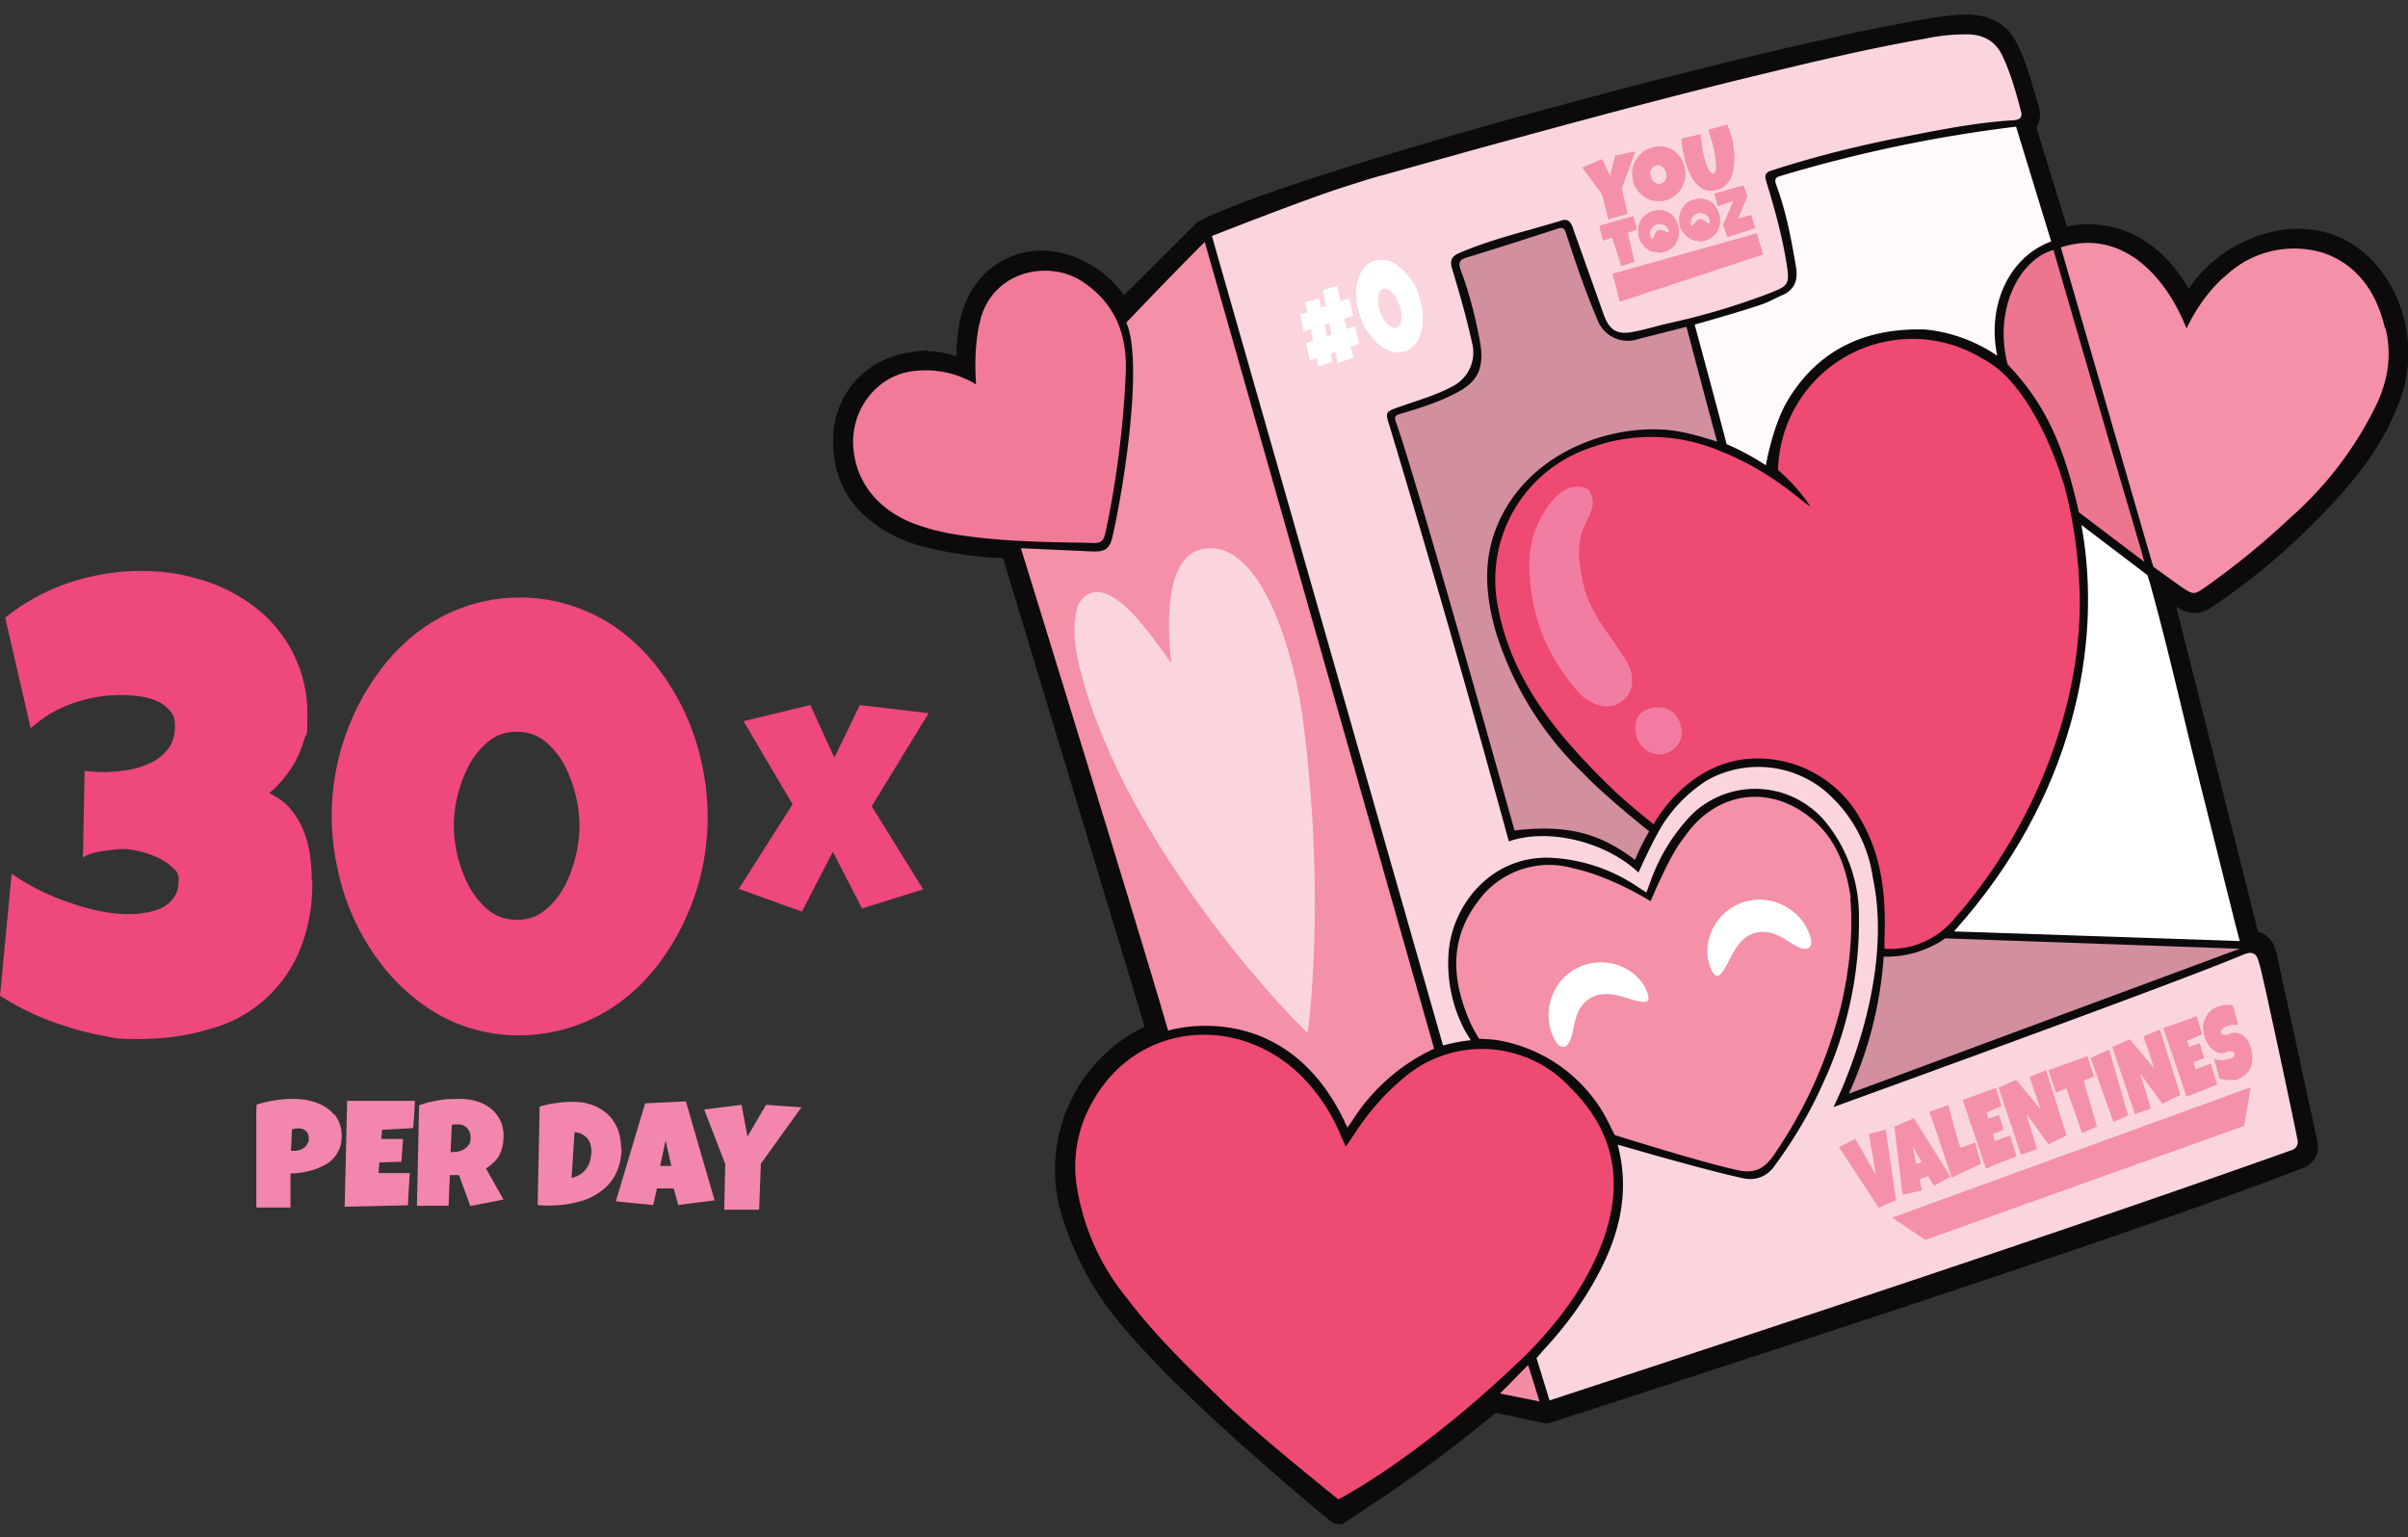 <svg xmlns="http://www.w3.org/2000/svg" viewBox="0 0 973.2 621.3">
  <rect x="0" y="0" width="973.2" height="621.3" fill="#333333" stroke="none"/>
  <defs>
    <style>
      .cls-1{fill:#ef487c}.cls-2{fill:#0c0a0b}.cls-3{fill:#f490a7}.cls-4{fill:#fbd5de}.cls-7{fill:#fff}.cls-8{fill:#ef4a71}.cls-9{opacity:1}.cls-10{fill:#d28f9e}.cls-16{fill:#f491a8}
    </style>
  </defs>
  <g id="Layer_1">
    <path d="M541.4 616c-1.2.2-2.5-.2-3.5-1-2.3-1.9-55.9-45.7-82.6-77a124 124 0 0 1-26.9-49.3 64.2 64.2 0 0 1 34.2-73.7l-57.2-189.4h-.3a152 152 0 0 1-32.5-4.8c-19.4-5.4-32.2-17.7-35.1-33.8-2.1-11.6 0-22 6-30.3 5.8-7.9 14.7-13.1 25.2-14.4s4.3-.4 6.5-.3c3.7 0 7.5.8 11.4 2 0-5 .4-9.5 1.3-14 3.2-15.6 14.2-26.5 28.8-28.4 7.5-1 15.2.6 22.4 4.5a41 41 0 0 1 15.1 13.3l29.3-29.2 1.1-.8c39.2-20.2 234.6-72.8 298.7-82.5l3-.4c4.7-.6 10.8-1.1 15.9.3 5.6 1.6 9.7 4.8 12.4 9.8 3.4 6.3 5.4 13 7.3 19.5l2.2 7.3a10 10 0 0 1-1.1 8.1l12.3 40 2.4-.4c19.3-2.5 35.7 6.5 46.8 25.5l2.5-3.2a56.1 56.1 0 0 1 35.7-20.5c24.4-3.2 40.1 12.7 46.5 28.7a55.8 55.8 0 0 1 0 42.1c-3.9 10-9.4 19.4-17 28.9a272.2 272.2 0 0 1-58.3 52.8c-1.9 1.3-3.7 2-5.6 2.3a12 12 0 0 1-7.5-1.7l-1.3-.8 33.1 131.5c5.8 1.4 7 6.7 7.6 9.2l16.4 75.6c1 4.5-1.4 9-5.7 10.6-64.6 24.9-181 62.8-283.6 96.3l-20.7 6.7-.8.2h-1.5l-19.8-4.2a564.2 564.2 0 0 1-53.3 39.2l-7.6 5.1c-.6.4-1.3.7-2 .7Z" class="cls-2"/>
    <path d="M964.9 123.2c-6-14.8-21.6-32-48.8-24.4a52.4 52.4 0 0 0-25.8 17.5c-2.5 3-4.7 6.5-6.3 9.4-10.2-22.4-27.5-35.3-51.9-29.1l-14.2-46.3s1.2-1.1 1.7-2.3.5-2.4.2-3.5c-2.9-8.8-4.7-17.9-9.1-26a15 15 0 0 0-9.7-7.6 44.3 44.3 0 0 0-17 .2c-64 9.7-259.5 62.6-297.3 82.1l-33.5 33.5-.5-.9c-3.4-7.1-9-12.1-15.8-15.8a29.6 29.6 0 0 0-44.7 20.8 66.2 66.2 0 0 0-.8 20 38.2 38.2 0 0 0-16.4-4.3c-20.1-.5-37.6 14.8-33 39.7 2.9 15.7 16.3 25.8 31.9 30.2a146.2 146.2 0 0 0 35 5l59.3 196.3a59.3 59.3 0 0 0-35.3 70c4.8 18 14 33.5 26 47.5 26.7 31.3 82 76.4 82 76.4 20.6-14 44.9-29.9 62.2-45.5l22 4.6c104.5-34.1 235.1-76.4 304.1-102.9a4.7 4.7 0 0 0 2.9-5.4l-16.4-75.6c-.8-3.6-1.8-6.2-6.8-6l-36.8-146.1s7.5 5.3 10.9 7.4c2.8 1.7 5.4 1.5 8.2-.4a270 270 0 0 0 57.4-51.9 103 103 0 0 0 16.3-27.7c5-12.9 5.3-25.8 0-38.7Z" class="cls-2"/>
    <path d="M626.2 565.9 621 549l2.2-2.6c6.9-7.4 13.1-15.2 18.4-23.8 11.3-18.4 18-37.7 12.2-59.9.9.2 34.4 10.1 50.8 13.6 4.8 1 9-.6 11.9-4.1 7.4-9.9 14.5-21.4 19.9-33.5a155.3 155.3 0 0 0 14.9-68.7 60.1 60.1 0 0 0-12.5-36.5 36.9 36.9 0 0 0-54.7-4.6 75.2 75.2 0 0 0-17.3 28.1l-1.4 3.8-3.5-2.3a68.8 68.8 0 0 0-35.9-11.8c-24-.5-39.6 19.9-40.6 39.3a57.8 57.8 0 0 0 6.6 30.5l2.4 4c-3.6.3-7.4 1.1-11.2 2.1L489.8 95.4s36-14.2 53-19.7c5.5-1.7 10.9-3.6 16.5-5l36.9-10.3c38.8-10.6 77.6-21.2 116.7-30.6 21.5-5.2 43-10.3 64.8-14.1a80 80 0 0 1 18.3-1.8c6.4.3 10.8 3.3 13.4 8.9 3.3 7.1 5.4 14.6 7.4 22.2.7 2.5-.6 3.4-2.9 3.6-15.2.9-30 3.9-44.9 6.8-18 3.5-35.8 7.9-53.2 13.6-2.4.8-2.7 1.9-2 4.2 3.4 11.1 6.5 22.2 8.3 33.7 1.3 8.3.7 8.7-8.2 12.1a284 284 0 0 1-39.2 11.6c-5 1.1-9.9 2.7-14.9 3.6-6.4 1.2-9.4-.9-11.6-6.9l-12.6-35.4c-.8-2.1-1.8-3.6-4.4-2.8-13.9 4.3-28.1 7.4-41.5 13.2-3 1.3-3.8 3.1-2.9 6.1 3.1 10.2 6 20.4 8.3 30.9a15.3 15.3 0 0 1-7.2 16.4c-7.1 4-14.9 6.1-22.4 8.8-5.7 2-5.7 2.1-3.9 7.7a6891.3 6891.3 0 0 1 48.2 167.9c15.9-5.5 39 0 52.4 12.6 0 0 7.1-16 11.2-21.5a59 59 0 0 1 16.7-15.9 42.4 42.4 0 0 1 46.5 3.6 56.5 56.5 0 0 1 20.3 35.8c9.3 43.7-15.9 92.8-15.9 92.8s137-49.6 163.9-60.9c3.2-1.3 4.4-1.8 5.9-1.1s1.8 2.3 2.7 5.5c1.6 6 12.6 57.3 15.1 70 .3 1.6-.6 3.2-2.1 3.8-85.4 30.4-188.8 64.7-300.3 101.3Z" class="cls-4"/>
    <path d="M834 195.2c4 14.7 6.1 29.7 6.5 45 1.1 45.2-18.9 95.6-51.3 131.9a33.3 33.3 0 0 1-27.6 11.4V380c.7-17.1-.8-33.4-9.4-48.4a47.5 47.5 0 0 0-42.8-25c-27.4.5-41.1 26.6-41.1 26.6s-11.3-9-17.2-14.8c-21.9-21.4-41.3-44.3-46.2-76a56.2 56.2 0 0 1 37.6-61.3 71.2 71.2 0 0 1 52.9 1.3c21.9 8.7 34.2 21.8 36.2 22.2a73 73 0 0 0-13-14.6 54.3 54.3 0 0 1 83-44.8c19.9 10.2 31.1 45.8 32.2 49.8Z" class="cls-8"/>
    <path d="M964.1 132.6c2.8 11.7.6 21.5-3.2 30a145.7 145.7 0 0 1-35.5 46.9 315 315 0 0 1-33.5 27.4c-5.2 3.7-5.3 3.7-10.5.2l-9.5-6.8a31 31 0 0 1-1.6-1.2l-.7-2.2L832.9 100c24.3-7.9 42.3 11.2 50.8 32.8 0 0 5.6-12.9 16.1-21.6a40.3 40.3 0 0 1 39.4-8.9c11.7 4.1 20.8 13.6 24.7 30.4Z" class="cls-3"/>
    <path d="M666.6 335.9s-3.2 5.3-5.8 11.7c-14.2-10.8-27.3-14.4-48.7-11.9 0 0-39.6-142-47.9-165-.8-2.3-.3-2.8 1.7-3.4 7.8-2.3 15.6-4.7 22.9-8.6 3.8-2 7.3-4.6 8.9-8.8 1.6-4.5 1-9.1.1-13.6-1.8-9.3-4.2-18.5-7.5-27.3-1.1-3-.3-4.1 2.5-4.9 12.3-3.8 24.6-7.7 36.8-11.7 2.8-.9 2.9.8 3.5 2.5 3.8 11.6 7.7 23.1 12.5 34.3a13 13 0 0 0 16.3 7.9l19.7-5s10.9 41.5 12.4 46.4c-6.6-2-12-3.7-18.2-4.5-24.5-3-58.8 8.7-71 39.2-5.6 14-4.3 28-.3 42.1a134.6 134.6 0 0 0 35.6 57.5c8.8 9.3 26.5 23.3 26.5 23.3Z" class="cls-10"/>
    <path fill="#fef9fb" d="M697.8 179.5c-2.1-8.4-12.9-48.3-12.9-48.3s19.4-5.4 27.8-8.4c2.5-.9 4.9-2.3 7.4-3.4 5.2-2.1 6.6-6.2 5.8-11.2-1.9-11.3-4-22.6-8-33.4-.9-2.4-.3-3.1 1.8-3.7a567.9 567.9 0 0 1 95.1-19.9L829 97.6c-17.4 6.4-26 26.4-21.8 46.2a63 63 0 0 0-28.9-10.6c-24-.8-43.5 7.9-56 29-6 10.3-8.6 25.9-8.6 25.9-5.1-3.3-10.1-6.1-16-8.6Z"/>
    <path d="m841.2 212.2 26.7 20.3s1.1 3.3 1.5 5c7.2 26 13 52.3 19.6 78.5l14.4 57.5 1.8 6.9-115.5-3.9c48.3-53.8 60.4-115.9 51.5-164.3Z" class="cls-7"/>
    <path d="M747.2 442.1a159.5 159.5 0 0 0 14.1-55.4 42 42 0 0 0 24.9-7.4l119 4.2-158 58.6Z" class="cls-10"/>
    <path fill="#ed768e" d="M811.4 147.4c-5.6-21.5 4-42.1 18.5-46.4 0 0 24 82.9 35.7 122.3l1 3.8-26.4-20c-5.8-26-13.2-43.6-28.8-59.8Z"/>
    <path d="M540.8 606s-32-25.6-45.5-38.6c-14-13.6-28.1-27.1-39.9-42.7a93.9 93.9 0 0 1-20.5-47.2 52.5 52.5 0 0 1 7.5-33.6c18.3-31 59.1-34.1 84.4-8.1a74.3 74.3 0 0 1 15 23l2.1 4.7 3-4.4c5.4-8.4 11.7-16 19.4-22.5a48.6 48.6 0 0 1 68.5 3.2c18.3 18.1 21.5 39.2 12.7 62.6-6.4 16.9-17 31.1-29.4 43.9-43.6 42.7-77.4 59.9-77.4 59.9Z" class="cls-8"/>
    <path d="M543.5 453.5c-24.6-51.6-71.4-36.9-71.4-36.9l-1.2-4.1c-11.2-38.5-58.3-190.9-58.3-190.9l29 1.3c5 .2 6.9-1.1 8-5.9 5.3-23.4 12.3-71.7 5.6-86.6 10.3-10.8 20.3-21.2 31.7-32.6l92.7 326.1a78.3 78.3 0 0 0-33.2 29.3l-1.8 2.6-1.2-2.3Zm204.3-90.7c1.2 14.2-.3 29-3.7 43.6a183.7 183.7 0 0 1-26.8 59.9c-3.7 5.6-7.6 8.4-15.1 6.7-16.2-3.6-49.6-14.2-49.6-14.2l-1.6-3.1a61.6 61.6 0 0 0-44.5-35c-3.4-.7-8.7-.8-8.7-.8s-2.6-4.2-3.7-6.8c-7.3-16.8-8.5-33.3 3.2-48.7a35.4 35.4 0 0 1 38.2-13.5c15.9 3.4 31.6 13.4 31.6 13.4s7-16.9 12.2-24c1.7-2.3 3.3-4.6 5.2-6.7 13.1-14.3 32.3-15.3 47.4-2.9 10 8.2 14.1 19.2 16.1 32.2Z" class="cls-3"/>
    <path fill="#f27a99" d="M396.3 128.8c5.7-19.9 28-23.5 40.8-15.2 13.4 8.7 18.4 21.2 17.9 36.7a393 393 0 0 1-7.8 63c-1.2 6.1-1.8 6.5-7.9 6.1-17.8-.3-35.9-.5-53.9-3.5a85.8 85.8 0 0 1-15.1-3.9c-14-5.1-23.3-15.3-25.2-28.9-2.4-17 9.4-31.6 24.2-33.1a39 39 0 0 1 25.2 5.4s-1.4-15 1.9-26.7Z"/>
    <path fill="#f48da3" d="m617.6 551.8 4.6 14.7-16-3.2c4.4-4.2 7.2-7.5 11.4-11.5Z"/>
    <path d="m778.1 501.2-13.4-9 144.9-52.7-2.6 15.6-128.9 46.1z" class="cls-3"/>
    <path fill="#f27da2" d="M643.8 202.6c0 2.6-1.4 5.9-2.9 8.9-4.1 8.1-2.8 16.3-1 24.5 2.4 11 9.7 19.3 15.6 28.3 1.8 2.8 3.6 5.5 4 8.9.6 4.2-.6 7.5-3.8 10.1-3.5 2.8-7.4 2.7-11.4 1.1-4.7-1.9-7.6-5.9-10.5-9.7a74.8 74.8 0 0 1-15.6-43.3 40.6 40.6 0 0 1 7-26.2c3.2-4.4 7-8.8 13.4-8.4 3.2.2 4.7 1.9 5.1 5.8Z"/>
    <path fill="#f27ca1" d="M668.5 286c6-.8 10 2.6 11.1 8.6 1 5.3-3.4 9.7-7.9 10.3-5.1.7-10-3.6-10.7-9-.7-5.6 1.9-9.1 7.5-9.8Z"/>
    <path d="M473.4 268.1c-1.7-14.5-2.9-43.2 12.6-46.2 24.4-4.7 37.4 44.9 40.5 68.4 9.7 73.6 2 127.3 2 127.3-10.9-10-76.7-80.5-92.7-150.1-.8-3.3-1.3-6.6-1.5-10-.2-3.8 0-7.5.9-11.3 1.6-6 6.8-8 11.4-6.3 5 1.7 10.3 6.8 14.6 12 3.9 4.7 7.7 9.7 12.2 16.2Z" class="cls-4"/>
    <path d="m762.1 456.6 4.2 28.5-7 3.1-16.1-24.5 6.6-3.3 8.4 14.6-2.9-16.6 6.9-1.8Zm26.3 19-6.8 3.8-2.4-4-3.3 1.2.8 4.6-7.8 1.7-3.3-27.5 7.9-3.4 14.8 23.7Zm-11.8-5.9-3.5-6.2 1.3 7 2.2-.8Zm21.6-8 2.4 8.7-11.8 5.6-4.5-13.3-4.5-13.3 7.6-2.7 2.3 8.6c.8 2.9 1.6 5.7 2.6 8.6l1.4-.4 1.4-.5 1.6-.6 1.6-.6Zm8.5-21.8 1.1 3.6 1.1 3.6-6 2.6.7 2.5 4.3-1.5 1.8 6-4.3 1.7.8 2.8 3.6-1.3 2.6-.9 1.3 4.2 1.3 4.2-12.4 4.9-9.4-27.7 13.4-4.8Zm20.3-7.1 8.2 26.2-7.3 3.6-9-12.4 4.4 14.3-6.5 2.3-9.1-27.2 7.1-3.1 9.9 11.9-4.4-13.1 6.8-2.8Zm16.6-5.8 2.7 8.1-4.2 1.8 5.4 18.5-6 2.6-6.4-18.1-4.2 1.8-3-9.1 15.8-5.7Zm8.8-2.7 7.7 26.6-6 2.6-9.2-25.9 7.5-3.3Zm20.6-7.9 8.2 26.2-7.3 3.6-9-12.4 4.4 14.3-6.5 2.3-9.1-27.2 7.1-3.1 9.9 11.9-4.4-13.1 6.7-2.8Zm14.8-5.5 1.1 3.6 1.1 3.6-6 2.6.7 2.5 4.3-1.5 1.8 6-4.3 1.7.8 2.8 3.6-1.3 2.6-.9 1.3 4.2 1.3 4.2-12.4 4.9-9.4-27.7 13.4-4.8Zm21.6 11.9c.6 1.7.9 3.3.9 4.8s-.2 2.8-.7 3.9a7.8 7.8 0 0 1-2.1 2.9c-.9.8-2 1.4-3.2 1.9-.5.2-1 .3-1.7.3h-1.9l-2-.2-1.7-.3-2.2-8.1a10 10 0 0 0 6.4 0l.7-.3.7-.4c.2-.2.4-.4.4-.6v-.9c0-.2-.2-.4-.4-.6l-.6-.3h-.7l-.7.1-.6.2-.5.2c-.8.3-1.7.4-2.5.2-.8-.1-1.6-.5-2.3-1a9.5 9.5 0 0 1-2-2 13.5 13.5 0 0 1-2.3-7.2c0-1.4.3-2.6.8-3.7a8.4 8.4 0 0 1 4.9-4.7l1.5-.5 1.6-.3h1.6c.5 0 1.1 0 1.6.2l2.2 7.9h-2.3c-.8 0-1.5.2-2.2.5l-.5.2-.6.3a2 2 0 0 0-.6.4l-.5.5-.3.6v.7c.1.3.3.5.5.6l.7.2h.9l.9-.2c.3 0 .5-.2.8-.3l.6-.2c.8-.2 1.6-.2 2.3 0a5 5 0 0 1 2.1.9c.7.5 1.2 1.1 1.8 1.8.5.8 1 1.7 1.3 2.7Z" class="cls-16"/>
    <path d="m546.8 127.7-3.5 1.1 1 4.2 3.3-1.2 1.7 7.1-3.4 1.2 1.1 4.5-6.3 2.1-1-4.5-1.9.7.7 3.4-5.7 1.8-.7-3.3-2.7 1-1.5-7.1 2.8-1-.9-4.7-2.9 1-1.4-6.9 2.9-.9-.9-4 5.6-1.5.8 3.7 2-.7-1.3-6.4 5.7-1.8 1.5 6.3 3.4-1.2 1.7 6.9Zm-11.5 3.7 1 4.5 1.9-.7-.9-4.4-2 .6Zm38.1-11.8 1.2 4.5a24.5 24.5 0 0 1 0 9c-.3 1.4-.7 2.7-1.3 3.9a9.7 9.7 0 0 1-5.3 4.9 9.5 9.5 0 0 1-7.3-.5 14 14 0 0 1-3.4-2.2c-1.1-.9-2.1-2-3.1-3.1l-2.6-3.8a37.4 37.4 0 0 1-3.1-8.8 24.5 24.5 0 0 1 0-9c.3-1.4.7-2.7 1.3-3.9a9.6 9.6 0 0 1 5.4-5.1c1.2-.5 2.4-.6 3.7-.5 1.2.1 2.4.4 3.6 1a14 14 0 0 1 3.4 2.2c1.1.9 2.1 2 3.1 3.1a23.5 23.5 0 0 1 4.5 8.1Zm-7.8 3.7-1.1-2.4c-.5-.9-1-1.6-1.6-2.3a7 7 0 0 0-1.9-1.6c-.7-.4-1.4-.4-2.1-.2-.7.3-1.2.7-1.5 1.4a6 6 0 0 0-.5 2.4c0 .9 0 1.8.2 2.8l.6 2.6 1.1 2.4c.5.9 1 1.6 1.6 2.3.6.7 1.3 1.2 1.9 1.5.7.4 1.4.4 2.1.2.7-.2 1.2-.7 1.5-1.4a6 6 0 0 0 .5-2.4c0-.9 0-1.8-.2-2.8l-.6-2.6Z" class="cls-7"/>
    <path id="Artwork_1" d="M705.3 364.5c10.5-3.3 22.9 3 26.3 13.9 1.6 5-1.3 6.9-7.1 3.2-4.5-2.9-9-5.9-14.8-4.6-7.1 1.6-9.7 9.4-12.4 14.1-2 3.5-3.8 5.1-5.8.6-4.4-9.8 1.1-23.3 13.6-27.2Z" class="cls-7"/>
    <path id="Artwork_1-2" d="M636.6 391.7a21.5 21.5 0 0 0-8.3 28.6c2.5 4.6 5.9 3.8 7.2-2.9 1.1-5.2 2-10.6 7-13.8 6.1-3.9 13.5-.4 18.7.9 3.9 1 6.3.9 4.4-3.7-4-10-17.5-15.4-29-9.1Z" class="cls-7" data-name="Artwork_1"/>
    <path d="m650.1 88.6 7.6-2.2-2.3-10.2 5.4-14.9-7.9 1.6-2.2 8.1-3.2-6.6-8 3.3 8 10.8 2.6 10.1zm48-38.2-7.6 2.1.8 2.5.7 2.5.3 1 .4 1.6.4 2 .3 2.2.2 2.1v1.8c0 .5-.2 1-.3 1.4-.2.4-.4.6-.7.7s-.5 0-.8-.2l-.8-.8-.7-1.2-.6-1.3-.4-1.2-.3-.8c-.5-1.7-.8-3.5-1.1-5.2l-.7-5.3-7.6 1.8c.1 1.6.3 3.1.6 4.7l1 4.6 1 3c.4 1 .8 2 1.4 3a12 12 0 0 0 4.1 4.6c.8.5 1.8.8 2.8 1 1 .2 2.2 0 3.4-.3s2-.7 2.8-1.3a10 10 0 0 0 3.3-4.8l.7-3.1.2-3.3c0-1.1 0-2.2-.2-3.3l-.4-3.1c-.1-1-.4-1.9-.6-2.7l-1.5-4.5Zm-42.8 57.1 5.2-1.7-2.7-11.8 3.7-1.2-1.4-5.4-13.7 3.9 1.5 5.9 3.7-1.2 3.7 11.5zM671.5 85c-1.1-.1-2.3 0-3.5.4s-1.4.5-2.1.9-1.2.9-1.7 1.4c-.5.5-.9 1.1-1.2 1.8-.3.6-.6 1.3-.7 2-.2.7-.2 1.4-.2 2.2a8.3 8.3 0 0 0 1.2 4.3l1.3 1.7 1.7 1.3c.6.4 1.3.6 2 .8l2.1.3c.7 0 1.5 0 2.2-.3.8-.2 1.5-.5 2.1-.9l1.7-1.4c.5-.5.9-1.1 1.2-1.8.3-.6.6-1.3.7-2 .2-.7.2-1.4.2-2.2a9 9 0 0 0-.3-2.3 8.6 8.6 0 0 0-1.5-3.2 7.5 7.5 0 0 0-5.4-3Zm2.9 8.8c-.2.3-.7 0-1.4-.2-.9-.3-2.1-.8-2.9-.4-.9.4-1.3 1.6-1.6 2.4-.2.6-.4 1.1-.7 1.1-.3 0-.5-.3-.6-.6a4 4 0 0 1 2-5.3c1-.4 2-.5 3 0 1 .4 1.8 1.1 2.2 2.1.1.3.3.7 0 .9Zm6.4-10.7c-.5.5-.9 1.1-1.2 1.8-.3.6-.6 1.3-.7 2-.2.7-.2 1.4-.2 2.2a8.3 8.3 0 0 0 1.2 4.3l1.3 1.7 1.7 1.3c.6.4 1.3.6 2 .8l2.1.3c.7 0 1.5 0 2.2-.3s1.5-.5 2.1-.9l1.7-1.4c.5-.5.9-1.1 1.2-1.8.3-.6.6-1.3.7-2 .2-.7.2-1.4.2-2.2a9 9 0 0 0-.3-2.3 8.6 8.6 0 0 0-1.5-3.2 7.5 7.5 0 0 0-5.4-3c-1.1-.1-2.3 0-3.5.4s-1.4.5-2.1.9c-.6.4-1.2.9-1.6 1.4Zm5.9 3a3.9 3.9 0 0 1 4.4 3.5c0 .3 0 .7-.2.9-.3 0-.6-.2-1.2-.6-.7-.6-1.7-1.4-2.6-1.3-.9.1-1.7 1.1-2.3 1.8-.5.6-.7 1-1.1.9-.3 0-.4-.4-.4-.8-.1-1.1.2-2.1.8-2.9.7-.8 1.6-1.4 2.7-1.5Zm11.5 9.7 11.1-3.6-1.6-5.3-5.3 1.5 3.7-8.9-1.5-4.5-11.7 3.3 1.4 5 6.4-2.2-4.3 9.9 1.8 4.8zm-46.4 14.9 2.9 11.2 57.8-19.1-2.6-8.4-58.2 16.3Z" class="cls-16"/>
    <path d="M660.9 65a11.4 11.4 0 0 0-1.2 5.4c0 1 .2 1.9.4 2.9s.6 1.9 1.1 2.7a11.8 11.8 0 0 0 3.9 3.9c.8.5 1.6.8 2.5 1 .9.2 1.8.4 2.8.4a10.1 10.1 0 0 0 5.6-1.6c.8-.5 1.6-1.1 2.2-1.8.6-.7 1.2-1.4 1.6-2.3l1-2.6c.2-.9.3-1.9.3-2.8a12.9 12.9 0 0 0-2.3-7c-.9-1.1-1.9-2-3-2.7a10.4 10.4 0 0 0-8.4-.7c-1 .3-1.9.7-2.7 1.2a9 9 0 0 0-2.1 1.8c-.6.7-1.1 1.5-1.5 2.3Zm6 4.8c0-.5.1-.9.3-1.3l.8-1 1.3-.7c.5-.2 1-.2 1.4 0l1.2.6c.4.3.7.6.9 1l.6 1.3c.2.5.2 1 .2 1.4 0 .5-.1.9-.3 1.4s-.5.8-.8 1.1c-.3.3-.8.5-1.3.7s-1 .2-1.4 0a3.4 3.4 0 0 1-2.1-1.7l-.6-1.3c-.1-.5-.2-.9-.1-1.4Z" class="cls-16"/>
    <path d="m650.1 88.6 7.6-2.2-2.3-10.2 5.4-14.9-7.9 1.6-2.2 8.1-3.2-6.6-8 3.3 8 10.8 2.6 10.1zm48-38.2-7.6 2.1.8 2.5.7 2.5.3 1 .4 1.6.4 2 .3 2.2.2 2.1v1.8c0 .5-.2 1-.3 1.4-.2.4-.4.6-.7.7s-.5 0-.8-.2l-.8-.8-.7-1.2-.6-1.3-.4-1.2-.3-.8c-.5-1.7-.8-3.5-1.1-5.2l-.7-5.3-7.6 1.8c.1 1.6.3 3.1.6 4.7l1 4.6 1 3c.4 1 .8 2 1.4 3a12 12 0 0 0 4.1 4.6c.8.5 1.8.8 2.8 1 1 .2 2.2 0 3.4-.3s2-.7 2.8-1.3a10 10 0 0 0 3.3-4.8l.7-3.1.2-3.3c0-1.1 0-2.2-.2-3.3l-.4-3.1c-.1-1-.4-1.9-.6-2.7l-1.5-4.5Zm-42.8 57.1 5.2-1.7-2.7-11.8 3.7-1.2-1.4-5.4-13.7 3.9 1.5 5.9 3.7-1.2 3.7 11.5zM671.5 85c-1.1-.1-2.3 0-3.5.4s-1.4.5-2.1.9-1.2.9-1.7 1.4c-.5.5-.9 1.1-1.2 1.8-.3.6-.6 1.3-.7 2-.2.7-.2 1.4-.2 2.2a8.3 8.3 0 0 0 1.2 4.3l1.3 1.7 1.7 1.3c.6.4 1.3.6 2 .8l2.1.3c.7 0 1.5 0 2.2-.3.8-.2 1.5-.5 2.1-.9l1.7-1.4c.5-.5.9-1.1 1.2-1.8.3-.6.6-1.3.7-2 .2-.7.2-1.4.2-2.2a9 9 0 0 0-.3-2.3 8.6 8.6 0 0 0-1.5-3.2 7.5 7.5 0 0 0-5.4-3Zm2.9 8.8c-.2.3-.7 0-1.4-.2-.9-.3-2.1-.8-2.9-.4-.9.4-1.3 1.6-1.6 2.4-.2.6-.4 1.1-.7 1.1-.3 0-.5-.3-.6-.6a4 4 0 0 1 2-5.3c1-.4 2-.5 3 0 1 .4 1.8 1.1 2.2 2.1.1.3.3.7 0 .9Zm6.4-10.7c-.5.5-.9 1.1-1.2 1.8-.3.6-.6 1.3-.7 2-.2.7-.2 1.4-.2 2.2a8.3 8.3 0 0 0 1.2 4.3l1.3 1.7 1.7 1.3c.6.4 1.3.6 2 .8l2.1.3c.7 0 1.5 0 2.2-.3s1.5-.5 2.1-.9l1.7-1.4c.5-.5.9-1.1 1.2-1.8.3-.6.6-1.3.7-2 .2-.7.2-1.4.2-2.2a9 9 0 0 0-.3-2.3 8.6 8.6 0 0 0-1.5-3.2 7.5 7.5 0 0 0-5.4-3c-1.1-.1-2.3 0-3.5.4s-1.4.5-2.1.9c-.6.4-1.2.9-1.6 1.4Zm5.9 3a3.9 3.9 0 0 1 4.4 3.5c0 .3 0 .7-.2.9-.3 0-.6-.2-1.2-.6-.7-.6-1.7-1.4-2.6-1.3-.9.1-1.7 1.1-2.3 1.8-.5.6-.7 1-1.1.9-.3 0-.4-.4-.4-.8-.1-1.1.2-2.1.8-2.9.7-.8 1.6-1.4 2.7-1.5Zm11.5 9.7 11.1-3.6-1.6-5.3-5.3 1.5 3.7-8.9-1.5-4.5-11.7 3.3 1.4 5 6.4-2.2-4.3 9.9 1.8 4.8zm-46.4 14.9 2.9 11.2 57.8-19.1-2.6-8.4-58.2 16.3Z" class="cls-16"/>
    <path d="M660.9 65a11.4 11.4 0 0 0-1.2 5.4c0 1 .2 1.9.4 2.9s.6 1.9 1.1 2.7a11.8 11.8 0 0 0 3.9 3.9c.8.5 1.6.8 2.5 1 .9.2 1.8.4 2.8.4a10.1 10.1 0 0 0 5.6-1.6c.8-.5 1.6-1.1 2.2-1.8.6-.7 1.2-1.4 1.6-2.3l1-2.6c.2-.9.3-1.9.3-2.8a12.9 12.9 0 0 0-2.3-7c-.9-1.1-1.9-2-3-2.7a10.4 10.4 0 0 0-8.4-.7c-1 .3-1.9.7-2.7 1.2a9 9 0 0 0-2.1 1.8c-.6.7-1.1 1.5-1.5 2.3Zm6 4.8c0-.5.1-.9.3-1.3l.8-1 1.3-.7c.5-.2 1-.2 1.4 0l1.2.6c.4.3.7.6.9 1l.6 1.3c.2.5.2 1 .2 1.4 0 .5-.1.9-.3 1.4s-.5.8-.8 1.1c-.3.3-.8.5-1.3.7s-1 .2-1.4 0a3.4 3.4 0 0 1-2.1-1.7l-.6-1.3c-.1-.5-.2-.9-.1-1.4Z" class="cls-16"/>
    <g class="cls-9">
      <path d="M126.2 356.1a70 70 0 0 1-5.2 28.3 54.3 54.3 0 0 1-36.8 31.7c-8.6 2.6-18.1 3.9-28.4 3.9s-9.4-.5-14.4-1.4c-4.9-.9-9.8-2.1-14.6-3.7A109.2 109.2 0 0 1 0 402.5l4.7-49.3a92 92 0 0 0 22.4 11.3c4.1 1.5 8.3 2.7 12.5 3.6 4.2.9 8.3 1.4 12.2 1.4s4.6-.2 7.1-.6c2.4-.4 4.6-1 6.6-2s3.6-2.4 4.8-4.2c1.3-1.8 1.9-4.1 1.9-7s-.8-3.5-2.5-5a21.1 21.1 0 0 0-5.9-4 38 38 0 0 0-13.2-3.5c-1.6 0-2.5 0-4.1.2l-4.8.6c-1.6.2-3.2.6-4.7 1-1.5.5-2.7 1-3.5 1.7l.7-35.1 3.9.4 3.9.1c2.9 0 6-.3 9.3-.8 3.4-.5 6.5-1.5 9.3-2.8a20 20 0 0 0 7.2-5.6c1.9-2.4 2.9-5.4 2.9-9.2s-.7-4.9-2.2-6.6c-1.5-1.7-3.3-3-5.5-3.9-2.2-.9-4.5-1.5-7.1-1.8a57.8 57.8 0 0 0-26.5 2.9 49.5 49.5 0 0 0-17 10.1L2.1 249.7a83.3 83.3 0 0 1 25.7-14.1c9.6-3.2 19.3-4.8 29-4.8s17.4 1.3 25.6 3.9a66.1 66.1 0 0 1 21.5 11.4 54 54 0 0 1 20.3 44.1c0 9.6-.4 5.6-1.2 8.5a42.2 42.2 0 0 1-8.2 15.8 43.4 43.4 0 0 1-6 6.1c3.4 1.6 6.3 3.6 8.5 6.3 2.2 2.6 4 5.5 5.3 8.7a43 43 0 0 1 2.7 10.1c.5 3.6.7 7.1.7 10.5Zm159.8-26a97.7 97.7 0 0 1-9.3 42 95 95 0 0 1-11.1 18.3 77.3 77.3 0 0 1-15 14.7 68.9 68.9 0 0 1-40.4 13.4 66 66 0 0 1-40.6-13.4 80.3 80.3 0 0 1-15-14.7 94.4 94.4 0 0 1-18.1-38.9 98.2 98.2 0 0 1 18.1-81.8 77.8 77.8 0 0 1 15-14.8 68 68 0 0 1 81 0 75 75 0 0 1 15 14.8 95 95 0 0 1 18 38.9 99 99 0 0 1 2.4 21.5Zm-51.8 3.7a54.6 54.6 0 0 0-6-24.4c-2-3.8-4.7-7.1-7.9-9.7-3.2-2.6-7-3.9-11.4-3.9s-8.3 1.3-11.5 3.9a32.7 32.7 0 0 0-7.9 9.7 54.6 54.6 0 0 0-6.1 24.4 54.6 54.6 0 0 0 6.1 24.4c2.1 3.8 4.7 7.1 7.9 9.7 3.2 2.6 7 3.9 11.5 3.9s8.2-1.3 11.4-3.9c3.2-2.6 5.8-5.8 7.9-9.7a54.6 54.6 0 0 0 6-24.4Z" class="cls-1"/>
    </g>
    <g class="cls-9">
      <path d="m375.3 288.3-23 37.6 20.8 33.6-24.7 7.7-11.8-22.9-12.5 24.2-25.5-9.2 21.7-34.2-19.8-33.6 27-6.5 9.7 21.3 10.3-21.3 27.8 3.3Z" class="cls-1"/>
    </g>
    <path fill="#f386ae" d="M135.1 450.7c-.9-1.1-1.9-2.1-3.1-2.9-1.2-.8-2.5-1.5-3.9-2s-2.9-.9-4.4-1.2c-1.5-.2-3-.4-4.6-.4a49.3 49.3 0 0 0-15.4 2.3c-.1 2.5-.2 4.9-.1 7.3v34.3h13.8v-13.8a26 26 0 0 0 4.8-.4 27.7 27.7 0 0 0 9.1-3 12.8 12.8 0 0 0 6.8-11.8 13.8 13.8 0 0 0-2.9-8.6Zm-10.8 11.5c-.3.6-.7 1.1-1.2 1.6-.5.4-1.1.8-1.8 1-.7.2-1.4.4-2.1.4h-1.6l.4-8.7 1.3-.3 1.3-.1c1.2 0 2.3.4 3 1.1.8.7 1.2 1.7 1.2 3s-.2 1.4-.5 2Zm15 25.6 25.6-.6c0-2.2.2-4.3.3-6.5l.4-6.5H153l.3-4.3 8.9-.3.7-9.2h-8.8l.3-3.7 12.6-.7.4-5.5.3-5.5h-27.4l-1 42.8Zm62.5-21c.6-1 1-2.2 1.3-3.5.3-1.3.4-2.7.4-4.2a13.6 13.6 0 0 0-5.4-11.2 17.3 17.3 0 0 0-5.6-2.8c-2.1-.6-4.3-.9-6.5-.9l-4.3.1c-1.4 0-2.8.2-4.1.4l-4.1.8c-1.3.3-2.7.8-4.1 1.3l-.2 6.8-.1 6.8-.3 13.5-.3 13.5h12.8l.5-12.4h3.7l4.6 12.5 13.4-2.6-7.1-12.6a18 18 0 0 0 3.3-2.6c.9-.9 1.7-1.9 2.2-2.9Zm-12.3-4.2c-.4.7-1 1.3-1.7 1.8s-1.5.8-2.4 1c-.9.2-1.7.3-2.6.3h-.7l.5-11 1.1-.2h1.2c.9 0 1.7.1 2.3.4.7.3 1.2.7 1.7 1.2.4.5.8 1.1 1 1.8.2.7.3 1.5.3 2.3s-.2 1.8-.7 2.6Zm61.5 1.6c0-2.9-.5-5.6-1.4-7.9-1-2.3-2.3-4.3-4-5.9a18.8 18.8 0 0 0-6.1-3.7 22 22 0 0 0-7.8-1.3 48.4 48.4 0 0 0-13.6 1.9l-.8 39.8 2.7.2h2.7a44 44 0 0 0 14-2.4c2.1-.8 4-1.8 5.8-3.1a19.3 19.3 0 0 0 7.6-10.4c.7-2.2 1.1-4.7 1.1-7.5Zm-12.1 2.3a12 12 0 0 1-.6 3.3 9 9 0 0 1-1.6 2.9c-.7.9-1.5 1.6-2.5 2.2-1 .6-2 1-3.2 1.2l1.2-18.4c1.2 0 2.2.3 3.1.8.9.5 1.6 1.1 2.2 1.8.6.8 1 1.6 1.2 2.6.2 1 .4 2 .3 3.1v.4Zm21.8-20.4-11.8 39.5 15.1 1.5 1.5-6.7h6.8l1.8 6.7 14.7-1.9-11.6-40-16.5.8Zm6.1 25.2L269 461l2.3 10.3h-4.5Zm42.8-24.7-7.5 12.8-2.4-12.8-15.1 1.9 8.5 22-.4 18.5h14.1l.7-18.6 16.4-22.8-14.3-1z"/>
  </g>
</svg>
